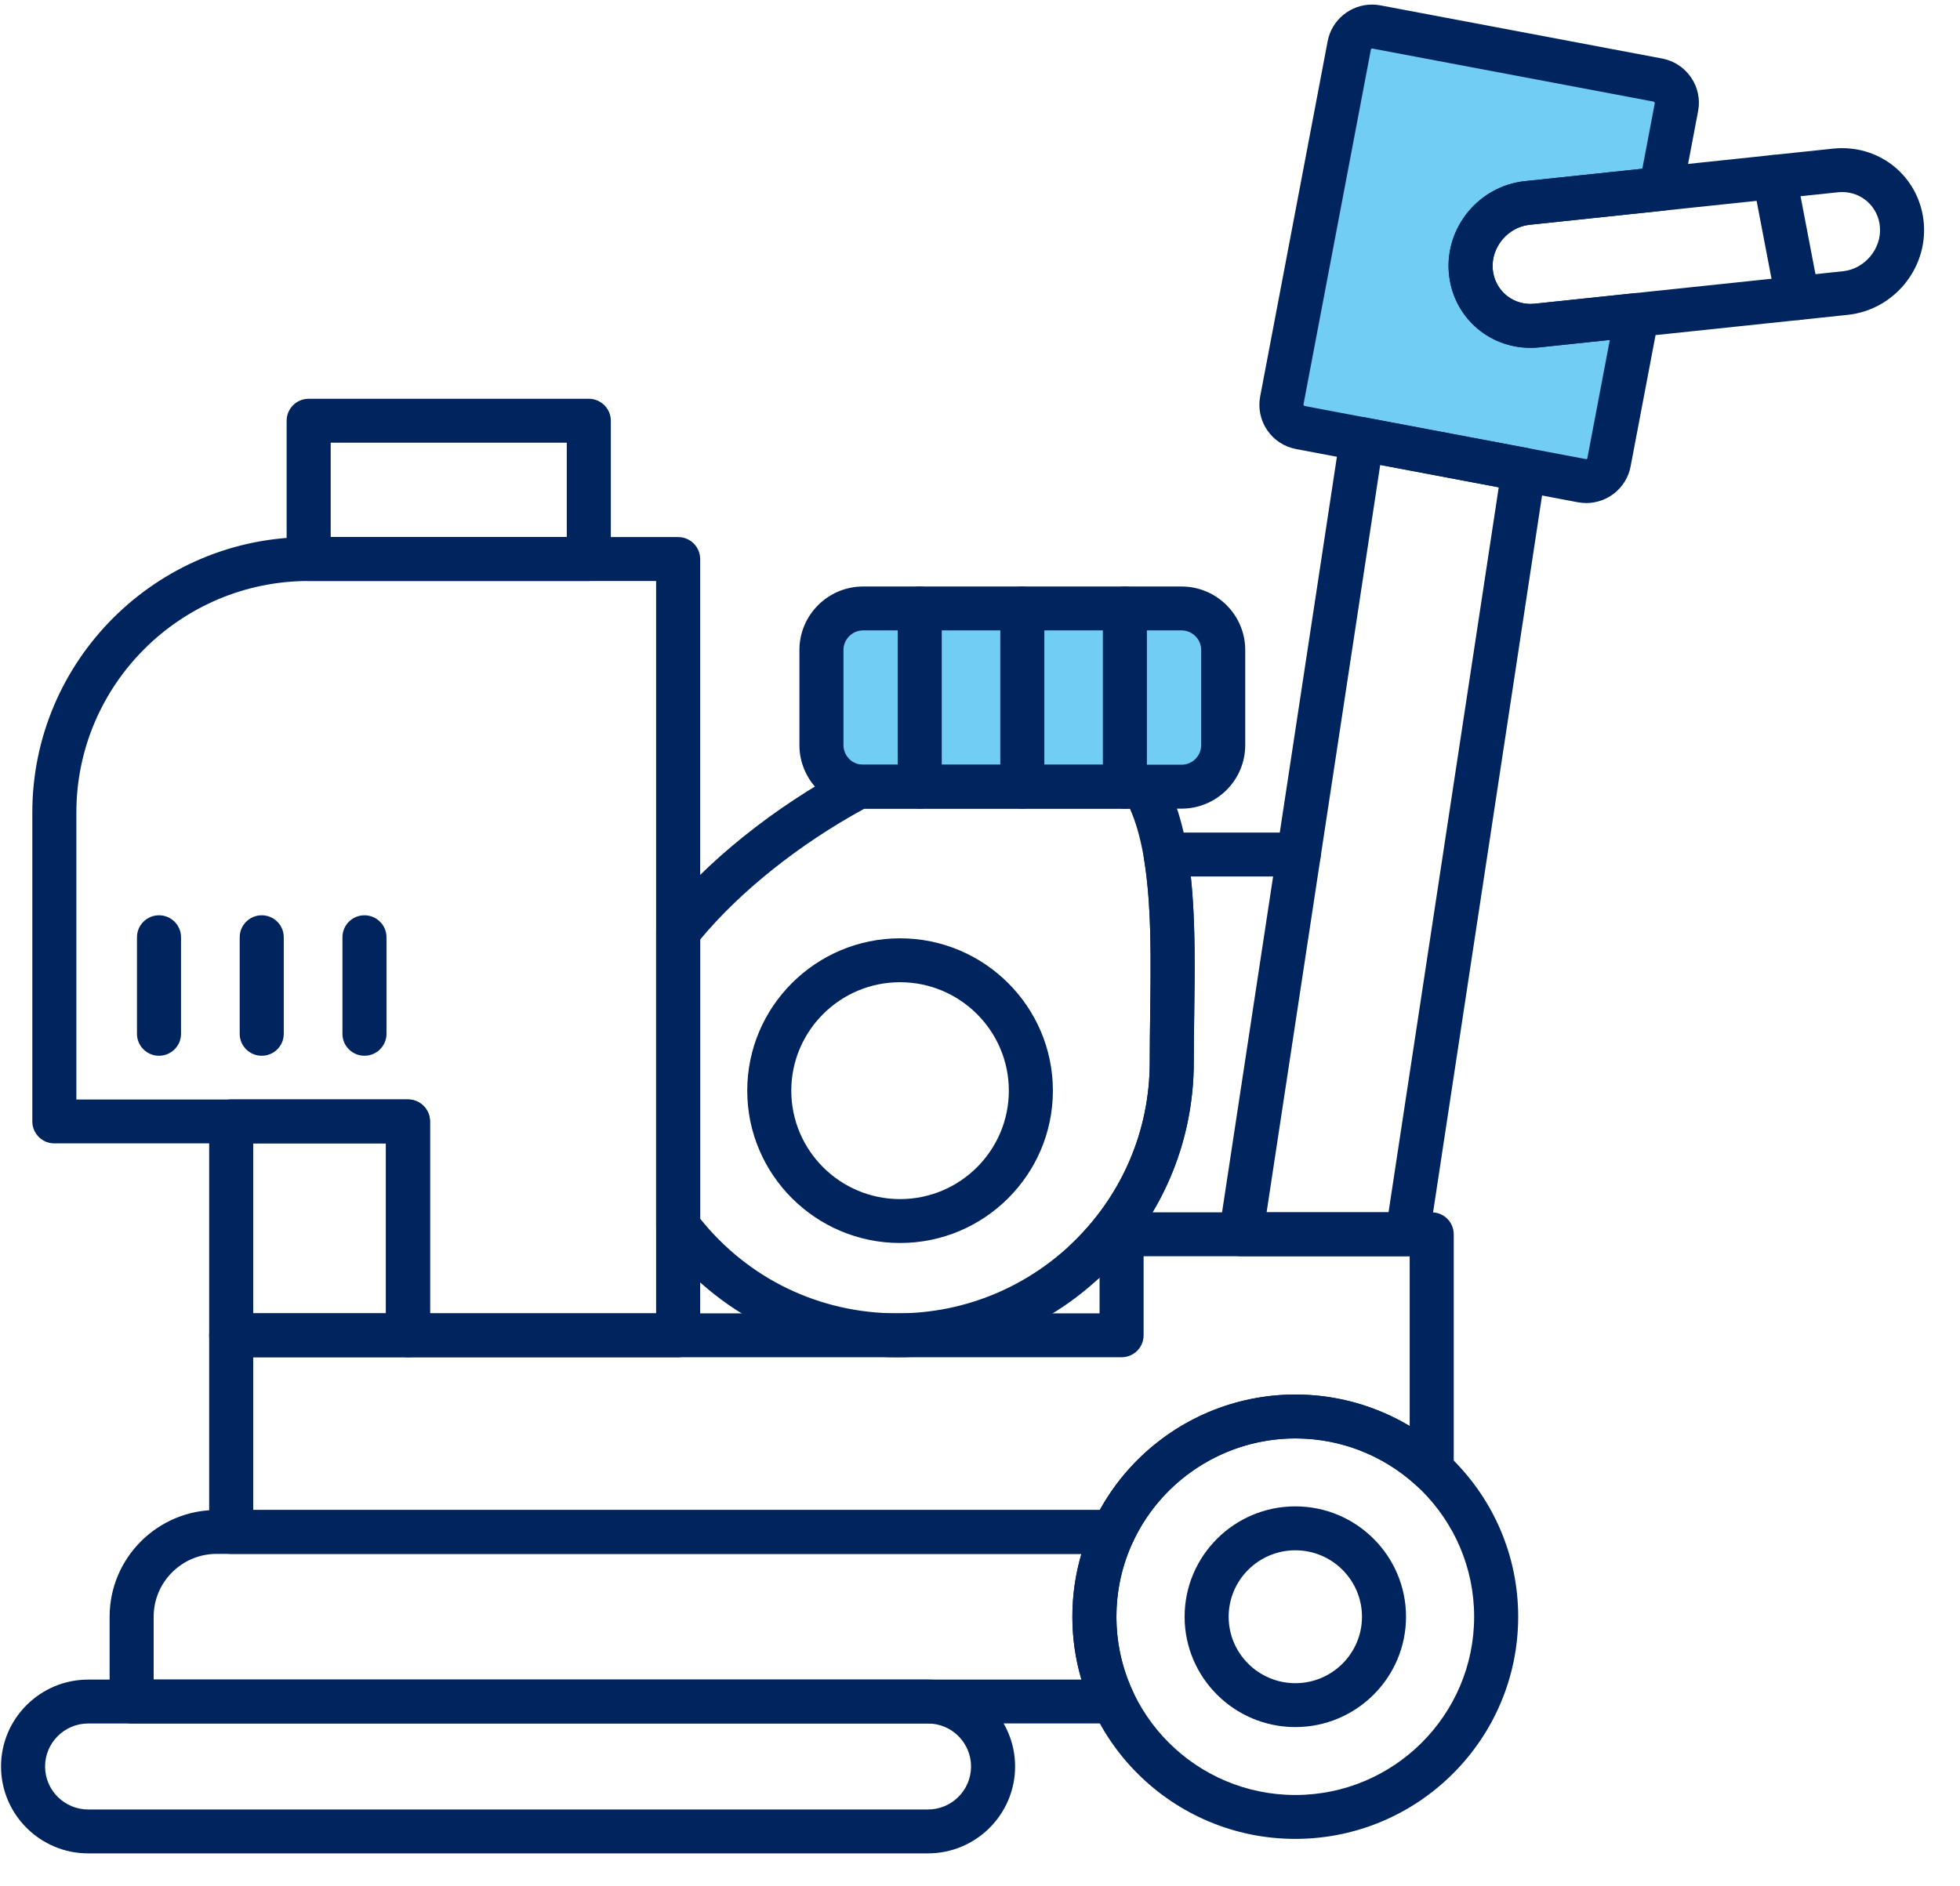 <?xml version="1.0" encoding="UTF-8"?>
<svg xmlns="http://www.w3.org/2000/svg" width="53" height="51" viewBox="0 0 53 51" fill="none">
  <path d="M35 11.5L43 13L44.5 8.5C43.5 8.667 41.4 9 41 9C40.6 9 40.167 8.333 40 8V7L40.5 5.5L45 5L45.5 2.5L37 0.5L35 11.5Z" fill="#72CDF4"></path>
  <path d="M32.5 16.5H23L22 17.5V20.5L23 21.5H32.5L33 20.5V17.5L32.5 16.5Z" fill="#72CDF4"></path>
  <path fill-rule="evenodd" clip-rule="evenodd" d="M30.105 46.611C30.105 46.611 30.106 46.611 30.105 46.611H3.559C3.231 46.611 2.964 46.346 2.964 46.018V43.725C2.964 42.133 4.263 40.838 5.859 40.838H30.103C30.307 40.838 30.496 40.942 30.605 41.113C30.715 41.284 30.729 41.499 30.642 41.683C30.341 42.324 30.189 43.011 30.189 43.724C30.189 44.423 30.335 45.096 30.624 45.726C30.673 45.812 30.701 45.912 30.701 46.018C30.701 46.346 30.434 46.611 30.105 46.611ZM4.155 45.424H29.242C29.08 44.876 28.998 44.307 28.998 43.725C28.998 43.142 29.08 42.573 29.242 42.025H5.859C4.919 42.025 4.155 42.787 4.155 43.724L4.155 45.424Z" fill="#00245D"></path>
  <path fill-rule="evenodd" clip-rule="evenodd" d="M35.026 49.733C31.702 49.733 28.998 47.038 28.998 43.724C28.998 40.41 31.702 37.715 35.026 37.715C38.349 37.715 41.053 40.41 41.053 43.724C41.053 47.038 38.349 49.733 35.026 49.733ZM35.026 38.902C32.359 38.902 30.189 41.065 30.189 43.724C30.189 46.383 32.359 48.546 35.026 48.546C37.693 48.546 39.862 46.383 39.862 43.724C39.862 41.065 37.693 38.902 35.026 38.902Z" fill="#00245D"></path>
  <path fill-rule="evenodd" clip-rule="evenodd" d="M35.027 46.709C33.376 46.709 32.033 45.37 32.033 43.725C32.033 42.079 33.376 40.74 35.027 40.74C36.677 40.74 38.02 42.079 38.02 43.725C38.02 45.37 36.677 46.709 35.027 46.709ZM35.027 41.928C34.033 41.928 33.224 42.734 33.224 43.725C33.224 44.716 34.033 45.522 35.027 45.522C36.021 45.522 36.829 44.716 36.829 43.725C36.829 42.734 36.021 41.928 35.027 41.928Z" fill="#00245D"></path>
  <path fill-rule="evenodd" clip-rule="evenodd" d="M25.092 50.125H2.385C1.086 50.125 0.028 49.071 0.028 47.775C0.028 46.479 1.086 45.425 2.385 45.425H25.092C26.392 45.425 27.449 46.479 27.449 47.775C27.449 49.07 26.392 50.125 25.092 50.125ZM2.385 46.612C1.742 46.612 1.219 47.134 1.219 47.775C1.219 48.416 1.742 48.938 2.385 48.938H25.092C25.735 48.938 26.258 48.416 26.258 47.775C26.258 47.134 25.735 46.612 25.092 46.612L2.385 46.612Z" fill="#00245D"></path>
  <path fill-rule="evenodd" clip-rule="evenodd" d="M30.104 42.026H6.252C5.923 42.026 5.656 41.76 5.656 41.432V36.114C5.656 35.786 5.923 35.52 6.252 35.52H29.733V33.382C29.733 33.054 30 32.788 30.328 32.788H38.715C39.044 32.788 39.31 33.054 39.31 33.382V39.75C39.31 39.986 39.17 40.199 38.953 40.294C38.736 40.388 38.484 40.346 38.31 40.185C37.414 39.359 36.248 38.903 35.026 38.903C33.157 38.903 31.436 39.995 30.643 41.684C30.546 41.893 30.335 42.026 30.104 42.026ZM6.847 40.839H29.739C30.791 38.93 32.825 37.716 35.026 37.716C36.127 37.716 37.192 38.013 38.119 38.567V33.975H30.924V36.114C30.924 36.441 30.657 36.707 30.328 36.707H6.847L6.847 40.839Z" fill="#00245D"></path>
  <path fill-rule="evenodd" clip-rule="evenodd" d="M38.059 33.974H33.557C33.384 33.974 33.219 33.898 33.106 33.767C32.993 33.636 32.943 33.462 32.969 33.291L36.237 11.787C36.261 11.627 36.349 11.485 36.481 11.392C36.613 11.298 36.777 11.263 36.936 11.293L41.313 12.119C41.628 12.178 41.839 12.475 41.791 12.791L38.648 33.469C38.604 33.76 38.354 33.974 38.059 33.974ZM34.25 32.787H37.547L40.527 13.179L37.322 12.574L34.25 32.787Z" fill="#00245D"></path>
  <path fill-rule="evenodd" clip-rule="evenodd" d="M42.893 13.605C42.818 13.605 42.742 13.598 42.667 13.584L35.048 12.145C34.729 12.085 34.451 11.904 34.267 11.635C34.084 11.366 34.016 11.042 34.076 10.723L35.901 1.115C36.01 0.541 36.515 0.124 37.101 0.124C37.177 0.124 37.253 0.131 37.327 0.145L44.946 1.583C45.266 1.644 45.543 1.825 45.727 2.094C45.911 2.363 45.979 2.687 45.918 3.006L45.498 5.218C45.449 5.476 45.237 5.671 44.975 5.698L41.358 6.08C40.772 6.142 40.316 6.689 40.363 7.275C40.407 7.814 40.846 8.22 41.386 8.22C41.423 8.22 41.46 8.218 41.498 8.214L44.203 7.929C44.39 7.91 44.576 7.979 44.703 8.117C44.831 8.255 44.885 8.445 44.85 8.63L44.093 12.614C43.984 13.188 43.479 13.605 42.893 13.605ZM37.105 1.312C37.09 1.312 37.074 1.321 37.071 1.335L35.246 10.944C35.239 10.933 35.246 10.947 35.246 10.944C35.254 10.955 35.267 10.978 35.27 10.979L42.893 12.418C42.904 12.418 42.92 12.409 42.923 12.393L43.531 9.194L41.623 9.395C41.544 9.403 41.464 9.407 41.386 9.407C40.219 9.407 39.269 8.531 39.176 7.369C39.078 6.137 40 5.029 41.233 4.899L44.41 4.564L44.748 2.785C44.749 2.782 44.755 2.795 44.748 2.785C44.741 2.774 44.727 2.751 44.724 2.75L37.105 1.312C37.105 1.312 37.104 1.312 37.105 1.312Z" fill="#00245D"></path>
  <path fill-rule="evenodd" clip-rule="evenodd" d="M41.387 9.407C40.221 9.407 39.271 8.531 39.178 7.369C39.08 6.137 40.002 5.029 41.235 4.899L49.576 4.019C49.654 4.011 49.734 4.007 49.813 4.007C50.979 4.007 51.929 4.883 52.022 6.045C52.12 7.277 51.198 8.385 49.966 8.515L41.625 9.394C41.546 9.403 41.466 9.407 41.387 9.407ZM49.813 5.194C49.776 5.194 49.738 5.196 49.701 5.2L41.36 6.079C40.774 6.141 40.318 6.688 40.365 7.274C40.408 7.813 40.848 8.22 41.387 8.22C41.424 8.22 41.462 8.218 41.499 8.214L49.84 7.335C50.426 7.273 50.882 6.726 50.835 6.14C50.792 5.6 50.352 5.194 49.813 5.194Z" fill="#00245D"></path>
  <path fill-rule="evenodd" clip-rule="evenodd" d="M48.609 8.655C48.329 8.655 48.079 8.457 48.025 8.173L47.397 4.895C47.336 4.573 47.548 4.263 47.871 4.201C48.194 4.14 48.505 4.351 48.567 4.673L49.194 7.95C49.256 8.272 49.044 8.583 48.721 8.644C48.684 8.652 48.646 8.655 48.609 8.655Z" fill="#00245D"></path>
  <path fill-rule="evenodd" clip-rule="evenodd" d="M18.337 36.707H11.031C10.703 36.707 10.436 36.441 10.436 36.114V30.923L1.469 30.923C1.141 30.923 0.874 30.657 0.874 30.329V21.974C0.874 17.867 4.226 14.525 8.346 14.525H18.337C18.666 14.525 18.933 14.791 18.933 15.119V36.113C18.933 36.441 18.666 36.707 18.337 36.707ZM11.627 35.52H17.742V15.713H8.346C4.882 15.713 2.065 18.522 2.065 21.974V29.736H11.031C11.36 29.736 11.627 30.001 11.627 30.329L11.627 35.52Z" fill="#00245D"></path>
  <path fill-rule="evenodd" clip-rule="evenodd" d="M11.033 36.706H6.252C5.923 36.706 5.656 36.44 5.656 36.112V30.328C5.656 30 5.923 29.734 6.252 29.734H11.033C11.361 29.734 11.628 30 11.628 30.328V36.112C11.628 36.44 11.362 36.706 11.033 36.706ZM6.847 35.519H10.437V30.922H6.847V35.519Z" fill="#00245D"></path>
  <path fill-rule="evenodd" clip-rule="evenodd" d="M15.921 15.712H8.346C8.018 15.712 7.751 15.446 7.751 15.118V11.379C7.751 11.051 8.018 10.785 8.346 10.785H15.921C16.25 10.785 16.517 11.051 16.517 11.379V15.118C16.517 15.446 16.25 15.712 15.921 15.712ZM8.942 14.524H15.326V11.972H8.942V14.524Z" fill="#00245D"></path>
  <path fill-rule="evenodd" clip-rule="evenodd" d="M24.268 36.707C21.728 36.707 19.393 35.545 17.863 33.52C17.785 33.417 17.743 33.291 17.743 33.163V25.198C17.743 25.064 17.789 24.934 17.872 24.829C19.079 23.313 20.93 21.826 22.952 20.748C23.055 20.693 23.172 20.669 23.289 20.68C23.306 20.682 23.323 20.683 23.34 20.683H30.92C31.134 20.683 31.332 20.798 31.438 20.983C32.358 22.6 32.325 25.059 32.293 27.438C32.287 27.861 32.281 28.299 32.281 28.718C32.281 33.123 28.686 36.707 24.268 36.707ZM18.934 32.96C20.238 34.59 22.171 35.52 24.268 35.52C28.03 35.52 31.091 32.469 31.091 28.718C31.091 28.291 31.096 27.849 31.102 27.422C31.13 25.36 31.158 23.233 30.554 21.87H23.374C21.617 22.828 20.016 24.105 18.934 25.409V32.96Z" fill="#00245D"></path>
  <path fill-rule="evenodd" clip-rule="evenodd" d="M31.948 21.87H23.34C22.39 21.87 21.617 21.099 21.617 20.151V17.58C21.617 16.633 22.39 15.862 23.34 15.862H31.948C32.899 15.862 33.672 16.633 33.672 17.58V20.151C33.672 21.099 32.899 21.87 31.948 21.87ZM23.34 17.049C23.047 17.049 22.808 17.288 22.808 17.58V20.151C22.808 20.444 23.047 20.682 23.34 20.682L31.949 20.682C32.242 20.682 32.481 20.444 32.481 20.151V17.58C32.481 17.288 32.242 17.049 31.949 17.049H23.34Z" fill="#00245D"></path>
  <path fill-rule="evenodd" clip-rule="evenodd" d="M24.338 33.617C22.06 33.617 20.206 31.769 20.206 29.497C20.206 27.225 22.06 25.377 24.338 25.377C26.617 25.377 28.471 27.225 28.471 29.497C28.471 31.769 26.617 33.617 24.338 33.617ZM24.338 26.564C22.716 26.564 21.397 27.88 21.397 29.497C21.397 31.114 22.716 32.43 24.338 32.43C25.961 32.43 27.28 31.114 27.28 29.497C27.28 27.88 25.96 26.564 24.338 26.564Z" fill="#00245D"></path>
  <path fill-rule="evenodd" clip-rule="evenodd" d="M29.354 34.693C29.196 34.693 29.038 34.631 28.921 34.507C28.695 34.268 28.706 33.893 28.946 33.668C30.328 32.368 31.09 30.61 31.09 28.717C31.09 28.291 31.096 27.849 31.102 27.422C31.121 25.959 31.141 24.446 30.931 23.209C30.902 23.037 30.95 22.861 31.063 22.727C31.176 22.594 31.343 22.517 31.518 22.517H35.118C35.447 22.517 35.714 22.782 35.714 23.11C35.714 23.438 35.447 23.704 35.118 23.704H32.2C32.326 24.878 32.309 26.176 32.292 27.438C32.286 27.861 32.281 28.298 32.281 28.717C32.281 30.941 31.386 33.006 29.762 34.532C29.648 34.64 29.501 34.693 29.354 34.693Z" fill="#00245D"></path>
  <path fill-rule="evenodd" clip-rule="evenodd" d="M4.3 28.553C3.971 28.553 3.704 28.287 3.704 27.96V25.348C3.704 25.02 3.971 24.754 4.3 24.754C4.628 24.754 4.895 25.02 4.895 25.348V27.96C4.895 28.287 4.628 28.553 4.3 28.553Z" fill="#00245D"></path>
  <path fill-rule="evenodd" clip-rule="evenodd" d="M7.078 28.553C6.749 28.553 6.482 28.287 6.482 27.96V25.348C6.482 25.02 6.749 24.754 7.078 24.754C7.407 24.754 7.673 25.02 7.673 25.348V27.96C7.673 28.287 7.407 28.553 7.078 28.553Z" fill="#00245D"></path>
  <path fill-rule="evenodd" clip-rule="evenodd" d="M9.855 28.553C9.526 28.553 9.26 28.287 9.26 27.96V25.348C9.26 25.02 9.526 24.754 9.855 24.754C10.184 24.754 10.451 25.02 10.451 25.348V27.96C10.451 28.287 10.184 28.553 9.855 28.553Z" fill="#00245D"></path>
  <path fill-rule="evenodd" clip-rule="evenodd" d="M24.871 21.87C24.542 21.87 24.275 21.604 24.275 21.276V16.456C24.275 16.128 24.542 15.862 24.871 15.862C25.2 15.862 25.466 16.128 25.466 16.456V21.276C25.466 21.604 25.2 21.87 24.871 21.87Z" fill="#00245D"></path>
  <path fill-rule="evenodd" clip-rule="evenodd" d="M27.644 21.87C27.315 21.87 27.049 21.604 27.049 21.276V16.456C27.049 16.128 27.315 15.862 27.644 15.862C27.973 15.862 28.24 16.128 28.24 16.456V21.276C28.24 21.604 27.973 21.87 27.644 21.87Z" fill="#00245D"></path>
  <path fill-rule="evenodd" clip-rule="evenodd" d="M30.418 21.87C30.089 21.87 29.822 21.604 29.822 21.276V16.456C29.822 16.128 30.089 15.862 30.418 15.862C30.746 15.862 31.013 16.128 31.013 16.456V21.276C31.013 21.604 30.746 21.87 30.418 21.87Z" fill="#00245D"></path>
</svg>
